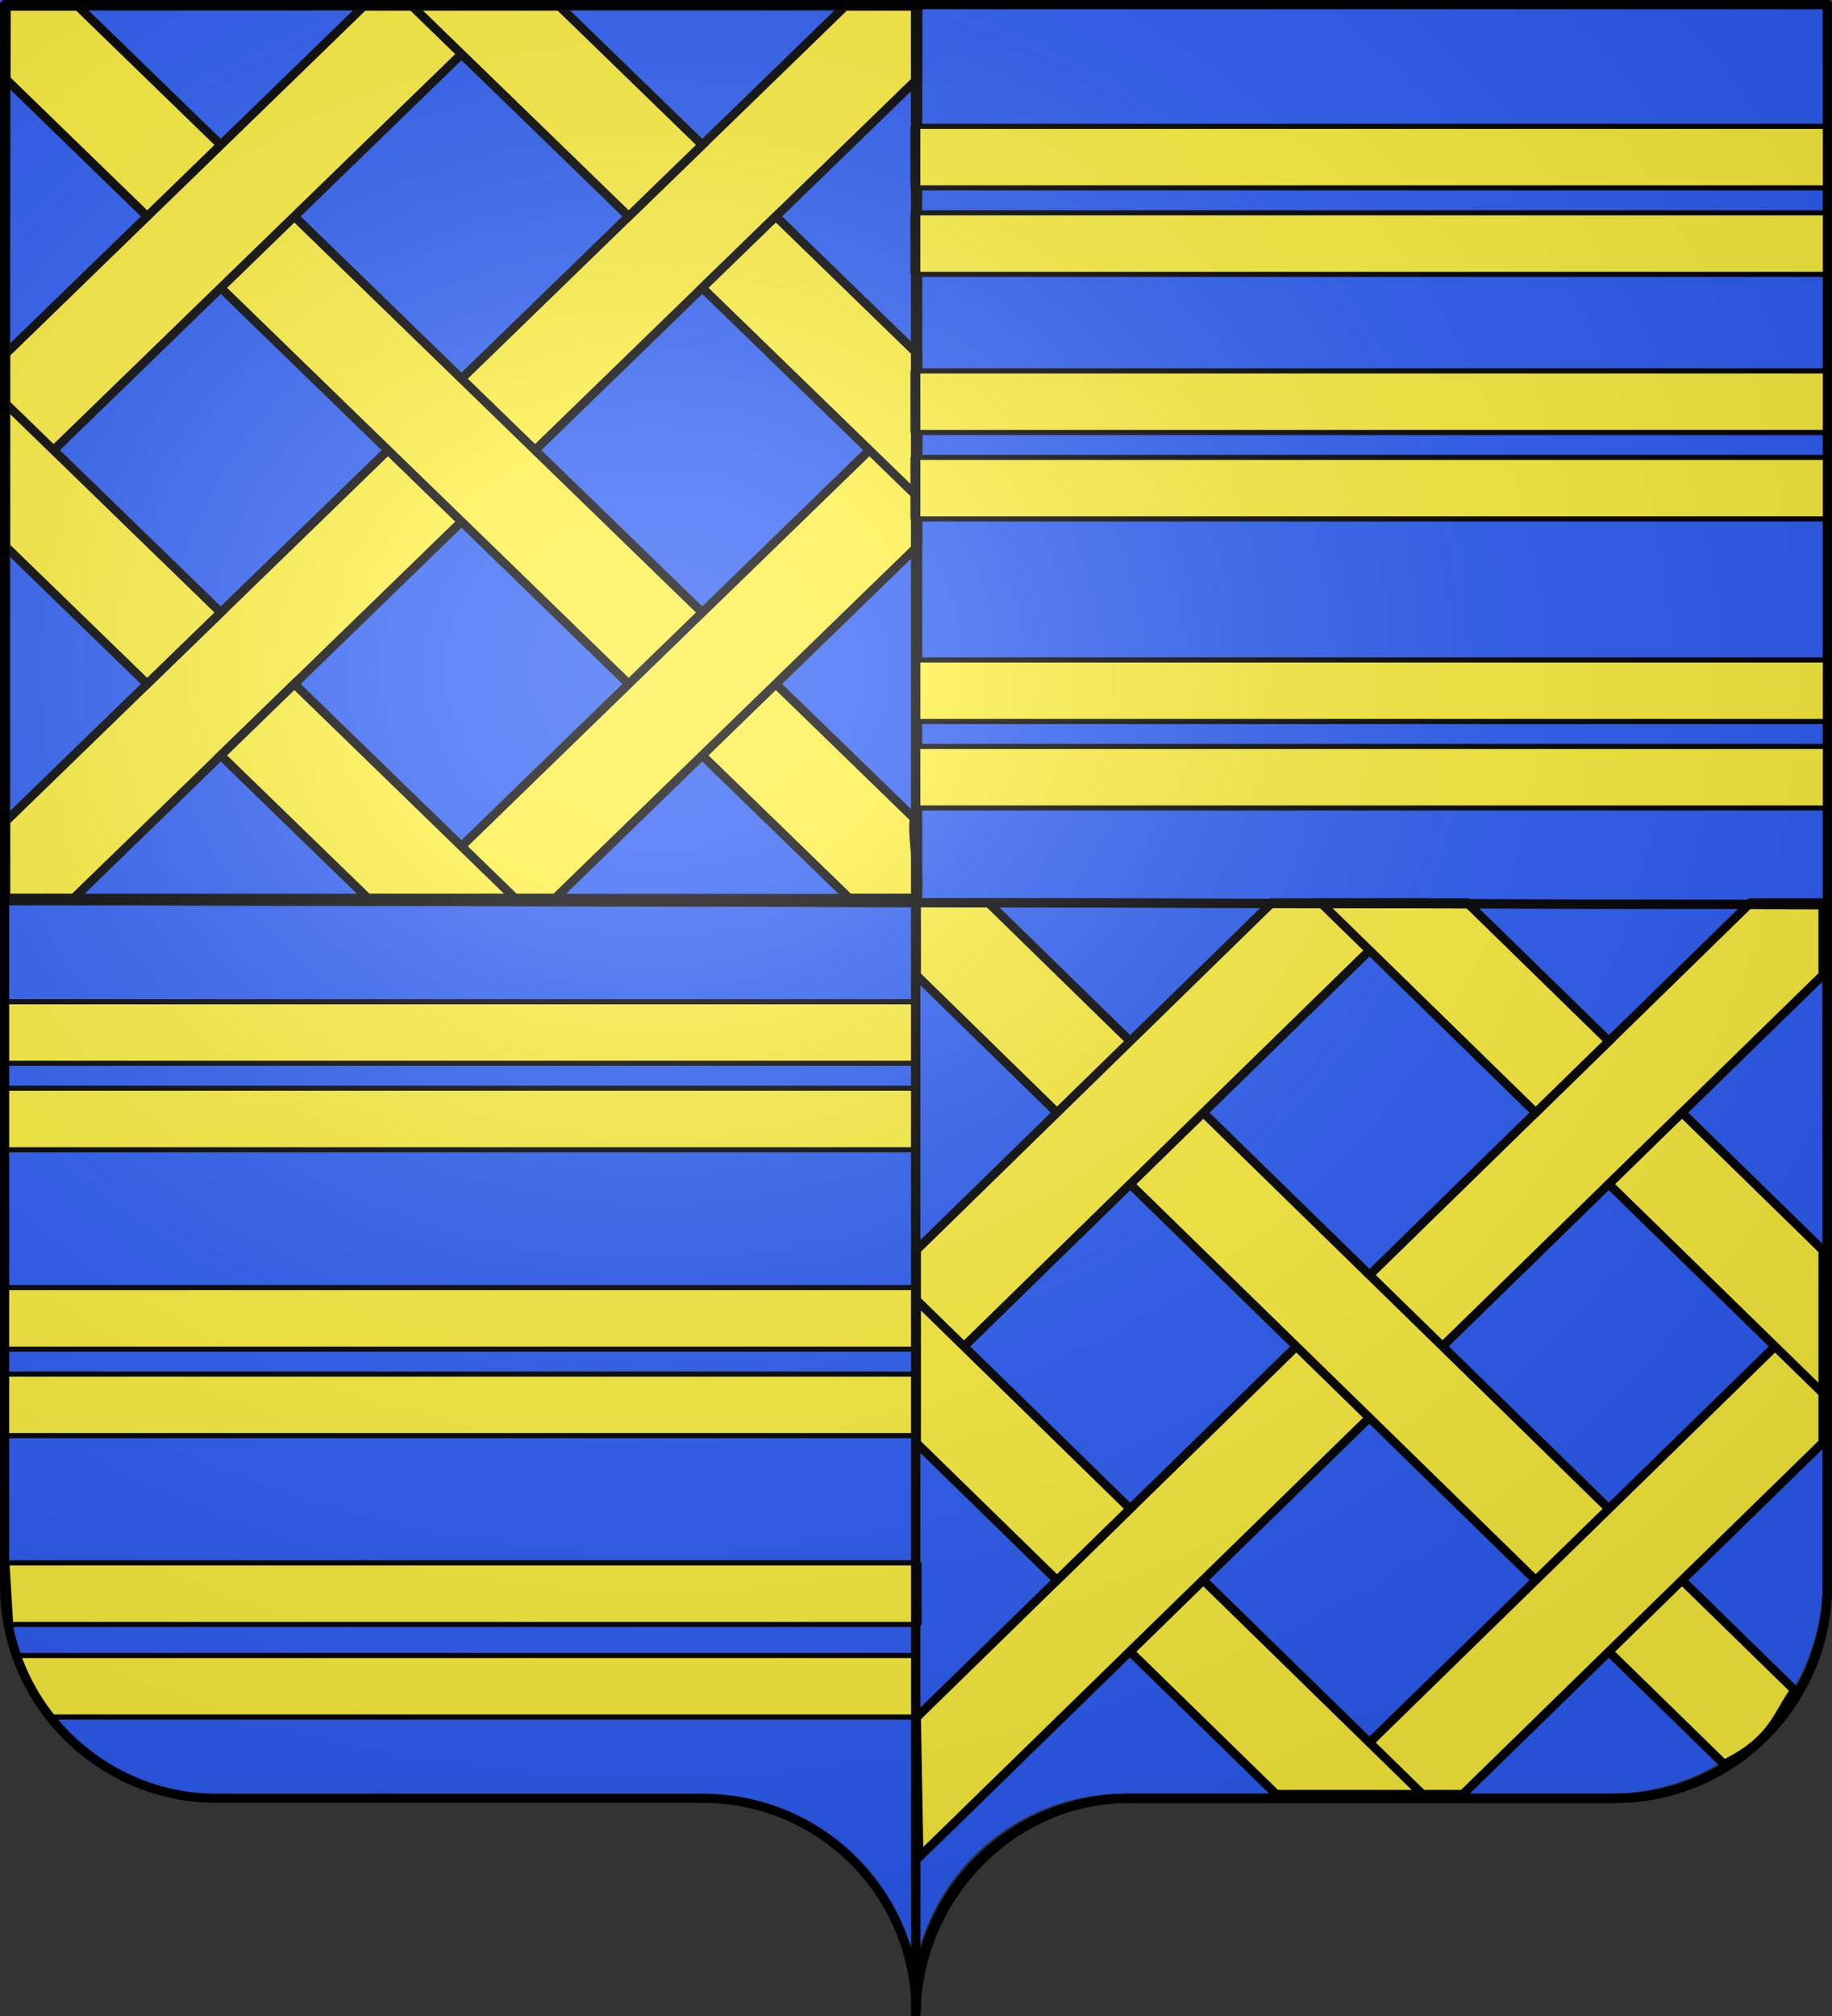 <svg xmlns="http://www.w3.org/2000/svg" xmlns:xlink="http://www.w3.org/1999/xlink" width="600" height="660" version="1.0"><rect width="100%" height="100%" fill="#333333" stroke="none"/><desc>Flag of Canton of Valais (Wallis)</desc><defs><radialGradient xlink:href="#a" id="i" cx="285.186" cy="200.448" r="300" fx="285.186" fy="200.448" gradientTransform="matrix(1.551 0 0 1.35 -227.894 -51.264)" gradientUnits="userSpaceOnUse"/><linearGradient id="a"><stop offset="0" style="stop-color:white;stop-opacity:.314"/><stop offset=".19" style="stop-color:white;stop-opacity:.251"/><stop offset=".6" style="stop-color:#6b6b6b;stop-opacity:.125"/><stop offset="1" style="stop-color:black;stop-opacity:.125"/></linearGradient></defs><g style="opacity:1"><path d="M298.5 656.971c0-38.504-31.203-69.754-69.65-69.754H69.65c-38.447 0-69.65-31.25-69.65-69.753V-.03h597v517.493c0 38.504-31.203 69.753-69.65 69.753h-159.2c-38.447 0-69.65 31.25-69.65 69.754" style="fill:#2b5df2;fill-opacity:1;fill-rule:nonzero;stroke:none;stroke-width:5;stroke-linecap:round;stroke-linejoin:round;stroke-miterlimit:4;stroke-dashoffset:0;stroke-opacity:1"/></g><g style="display:inline"><g style="opacity:1;display:inline;stroke:#000;stroke-opacity:1"><g style="stroke:#000;stroke-opacity:1" transform="matrix(-.582 0 0 .582 352.28 3.474)"><g style="stroke:#000;stroke-opacity:1;display:inline"><path d="M1.5 2.188v25.718l276.469 291.282h22.406v-27.22L25.313 2.189z" style="fill:#fcef3c;fill-opacity:1;fill-rule:nonzero;stroke:#000;stroke-width:3;stroke-linecap:butt;stroke-linejoin:miter;marker:none;marker-start:none;marker-mid:none;marker-end:none;stroke-miterlimit:4;stroke-dasharray:none;stroke-dashoffset:0;stroke-opacity:1;visibility:visible;display:inline;overflow:visible" transform="matrix(1.717 0 0 1.582 86.325 -5.871)"/><path d="M276.688 2.188 2.656 290.875c.733 9.644-2.21 19.09-.812 28.313H24.03L300.375 28.03V2.188z" style="fill:#fcef3c;fill-opacity:1;fill-rule:nonzero;stroke:#000;stroke-width:3;stroke-linecap:butt;stroke-linejoin:miter;marker:none;marker-start:none;marker-mid:none;marker-end:none;stroke-miterlimit:4;stroke-dasharray:none;stroke-dashoffset:0;stroke-opacity:1;visibility:visible;display:inline;overflow:visible" transform="matrix(1.717 0 0 1.582 86.325 -5.871)"/><path d="M1.5 143.344v50.812l118.688 125.032h48.218z" style="fill:#fcef3c;fill-opacity:1;fill-rule:nonzero;stroke:#000;stroke-width:3;stroke-linecap:butt;stroke-linejoin:miter;marker:none;marker-start:none;marker-mid:none;marker-end:none;stroke-miterlimit:4;stroke-dasharray:none;stroke-dashoffset:0;stroke-opacity:1;visibility:visible;display:inline;overflow:visible" transform="matrix(1.717 0 0 1.582 86.325 -5.871)"/><path d="m134.875 2.188 165.5 174.343V125.72L183.125 2.188z" style="fill:#fcef3c;fill-opacity:1;fill-rule:nonzero;stroke:#000;stroke-width:3;stroke-linecap:butt;stroke-linejoin:miter;marker:none;marker-start:none;marker-mid:none;marker-end:none;stroke-miterlimit:4;stroke-dasharray:none;stroke-dashoffset:0;stroke-opacity:1;visibility:visible;display:inline;overflow:visible" transform="matrix(1.717 0 0 1.582 86.325 -5.871)"/><path d="m300.375 143.469-70.469 74.25 24.125 25.406 46.344-48.812zm-94.594 99.656-72.187 76.063h48.219l48.093-50.657z" style="fill:#fcef3c;fill-opacity:1;fill-rule:nonzero;stroke:#000;stroke-width:3;stroke-linecap:butt;stroke-linejoin:miter;marker:none;marker-start:none;marker-mid:none;marker-end:none;stroke-miterlimit:4;stroke-dasharray:none;stroke-dashoffset:0;stroke-opacity:1;visibility:visible;display:inline;overflow:visible" transform="matrix(1.717 0 0 1.582 86.325 -5.871)"/><path d="m118.875 2.188-46.781 49.28 24.125 25.407 70.906-74.687zM47.969 76.875 1.5 125.844v50.812l70.594-74.375z" style="fill:#fcef3c;fill-opacity:1;fill-rule:nonzero;stroke:#000;stroke-width:3;stroke-linecap:butt;stroke-linejoin:miter;marker:none;marker-start:none;marker-mid:none;marker-end:none;stroke-miterlimit:4;stroke-dasharray:none;stroke-dashoffset:0;stroke-opacity:1;visibility:visible;display:inline;overflow:visible" transform="matrix(1.717 0 0 1.582 86.325 -5.871)"/><path d="M1.5 2.188v317.124l298.875-.125v-317z" style="opacity:1;fill:none;fill-opacity:1;fill-rule:nonzero;stroke:#000;stroke-width:3;stroke-linecap:butt;stroke-linejoin:miter;marker:none;marker-start:none;marker-mid:none;marker-end:none;stroke-miterlimit:4;stroke-dasharray:none;stroke-dashoffset:0;stroke-opacity:1;visibility:visible;display:inline;overflow:visible" transform="matrix(1.717 0 0 1.582 86.325 -5.871)"/></g><g style="opacity:1;stroke:#000;stroke-opacity:1;display:inline;fill:#fcef3c"><path d="M1.5 2.188v25.718l298.044 313.755.831-49.692L25.313 2.188z" style="fill:#fcef3c;fill-opacity:1;fill-rule:nonzero;stroke:#000;stroke-width:3;stroke-linecap:butt;stroke-linejoin:miter;marker:none;marker-start:none;marker-mid:none;marker-end:none;stroke-miterlimit:4;stroke-dasharray:none;stroke-dashoffset:0;stroke-opacity:1;visibility:visible;display:inline;overflow:visible" transform="matrix(1.707 0 0 1.582 -423.129 498.299)"/><path d="M276.688 2.188 10.822 282.273c5.91 8.75 6.8 17.5 23.332 26.25L300.375 28.03V2.188z" style="fill:#fcef3c;fill-opacity:1;fill-rule:nonzero;stroke:#000;stroke-width:3;stroke-linecap:butt;stroke-linejoin:miter;marker:none;marker-start:none;marker-mid:none;marker-end:none;stroke-miterlimit:4;stroke-dasharray:none;stroke-dashoffset:0;stroke-opacity:1;visibility:visible;display:inline;overflow:visible" transform="matrix(1.707 0 0 1.582 -423.129 498.299)"/><path d="M1.5 143.344v50.812l118.688 125.032h48.218z" style="fill:#fcef3c;fill-opacity:1;fill-rule:nonzero;stroke:#000;stroke-width:3;stroke-linecap:butt;stroke-linejoin:miter;marker:none;marker-start:none;marker-mid:none;marker-end:none;stroke-miterlimit:4;stroke-dasharray:none;stroke-dashoffset:0;stroke-opacity:1;visibility:visible;display:inline;overflow:visible" transform="matrix(1.707 0 0 1.582 -423.129 498.299)"/><path d="m134.875 2.188 165.5 174.343V125.72L183.125 2.188z" style="fill:#fcef3c;fill-opacity:1;fill-rule:nonzero;stroke:#000;stroke-width:3;stroke-linecap:butt;stroke-linejoin:miter;marker:none;marker-start:none;marker-mid:none;marker-end:none;stroke-miterlimit:4;stroke-dasharray:none;stroke-dashoffset:0;stroke-opacity:1;visibility:visible;display:inline;overflow:visible" transform="matrix(1.707 0 0 1.582 -423.129 498.299)"/><path d="m300.375 143.469-70.469 74.25 24.125 25.406 46.344-48.812zm-94.594 99.656-72.187 76.063h48.219l48.093-50.657z" style="fill:#fcef3c;fill-opacity:1;fill-rule:nonzero;stroke:#000;stroke-width:3;stroke-linecap:butt;stroke-linejoin:miter;marker:none;marker-start:none;marker-mid:none;marker-end:none;stroke-miterlimit:4;stroke-dasharray:none;stroke-dashoffset:0;stroke-opacity:1;visibility:visible;display:inline;overflow:visible" transform="matrix(1.707 0 0 1.582 -423.129 498.299)"/><path d="m118.875 2.188-46.781 49.28 24.125 25.407 70.906-74.687zM47.969 76.875 1.5 125.844v50.812l70.594-74.375z" style="fill:#fcef3c;fill-opacity:1;fill-rule:nonzero;stroke:#000;stroke-width:3;stroke-linecap:butt;stroke-linejoin:miter;marker:none;marker-start:none;marker-mid:none;marker-end:none;stroke-miterlimit:4;stroke-dasharray:none;stroke-dashoffset:0;stroke-opacity:1;visibility:visible;display:inline;overflow:visible" transform="matrix(1.707 0 0 1.582 -423.129 498.299)"/></g><path id="c" d="M91.504 65.097h-518.23V99.72h518.23z" style="opacity:1;fill:#fcef3c;fill-opacity:1;fill-rule:nonzero;stroke:#000;stroke-width:2.897;stroke-linecap:round;stroke-linejoin:bevel;stroke-miterlimit:4;stroke-dasharray:none;stroke-dashoffset:0;stroke-opacity:1"/><use xlink:href="#c" id="d" width="600" height="660" x="0" y="0" transform="translate(0 48.639)"/><use xlink:href="#c" id="e" width="600" height="660" x="0" y="0" transform="translate(0 137.578)"/><use xlink:href="#d" id="f" width="600" height="660" x="0" y="0" transform="translate(0 137.578)"/><use xlink:href="#e" width="600" height="660" transform="translate(-1.39 162.592)"/><use xlink:href="#f" width="600" height="660" transform="translate(-1.39 162.592)"/><use xlink:href="#c" id="g" width="600" height="660" x="0" y="0" transform="matrix(.992 0 0 1 512.142 492.435)"/><use xlink:href="#d" id="h" width="600" height="660" x="0" y="0" transform="matrix(.992 0 0 1 512.142 492.435)"/><use xlink:href="#g" width="600" height="660" transform="translate(0 160.784)"/><use xlink:href="#h" width="600" height="660" transform="translate(0 160.784)"/><path d="M601.398 873.148H88.153v34.624h511.14zM595.345 925.253H89.641v34.624h485.966c8.957-9.56 14.976-21.568 19.738-34.624z" style="opacity:1;fill:#fcef3c;fill-opacity:1;fill-rule:nonzero;stroke:#000;stroke-width:2.897;stroke-linecap:round;stroke-linejoin:bevel;stroke-miterlimit:4;stroke-dasharray:none;stroke-dashoffset:0;stroke-opacity:1;display:inline"/></g></g><path d="M299.962 660.087c0-38.504 31.203-71.341 69.65-71.341h159.2c38.446 0 69.65-31.25 69.65-69.754l-.136-222.822L1.5 294.812 1.946 1.691 299.875 1.5z" style="fill:none;fill-opacity:1;fill-rule:nonzero;stroke:#000;stroke-width:3;stroke-linecap:round;stroke-linejoin:round;stroke-miterlimit:4;stroke-dasharray:none;stroke-dashoffset:0;stroke-opacity:1;display:inline"/><path d="M299.962 660.087c0-38.504 31.203-71.341 69.65-71.341h159.2c38.446 0 69.65-31.25 69.65-69.754l-.136-222.822L1.5 294.812 1.946 1.691 299.875 1.5z" style="fill:none;fill-opacity:1;fill-rule:nonzero;stroke:#000;stroke-width:3;stroke-linecap:round;stroke-linejoin:round;stroke-miterlimit:4;stroke-dasharray:none;stroke-dashoffset:0;stroke-opacity:1;display:inline"/></g><g style="display:inline"><path d="M1.5 1.5V518.99c0 38.505 31.203 69.755 69.65 69.755h159.2c38.447 0 69.65 31.25 69.65 69.754 0-38.504 31.203-69.754 69.65-69.754h159.2c38.447 0 69.65-31.25 69.65-69.755V1.5z" style="fill:url(#i);fill-opacity:1;fill-rule:evenodd;stroke:none;stroke-width:3;stroke-linecap:butt;stroke-linejoin:miter;stroke-miterlimit:4;stroke-dasharray:none;stroke-opacity:1"/></g><g style="display:inline"><path d="M300 658.5c0-38.504 31.203-69.754 69.65-69.754h159.2c38.447 0 69.65-31.25 69.65-69.753V1.5H1.5v517.493c0 38.504 31.203 69.753 69.65 69.753h159.2c38.447 0 69.65 31.25 69.65 69.754" style="fill:none;fill-opacity:1;fill-rule:nonzero;stroke:#000;stroke-width:3;stroke-linecap:round;stroke-linejoin:round;stroke-miterlimit:4;stroke-dasharray:none;stroke-dashoffset:0;stroke-opacity:1"/></g></svg>